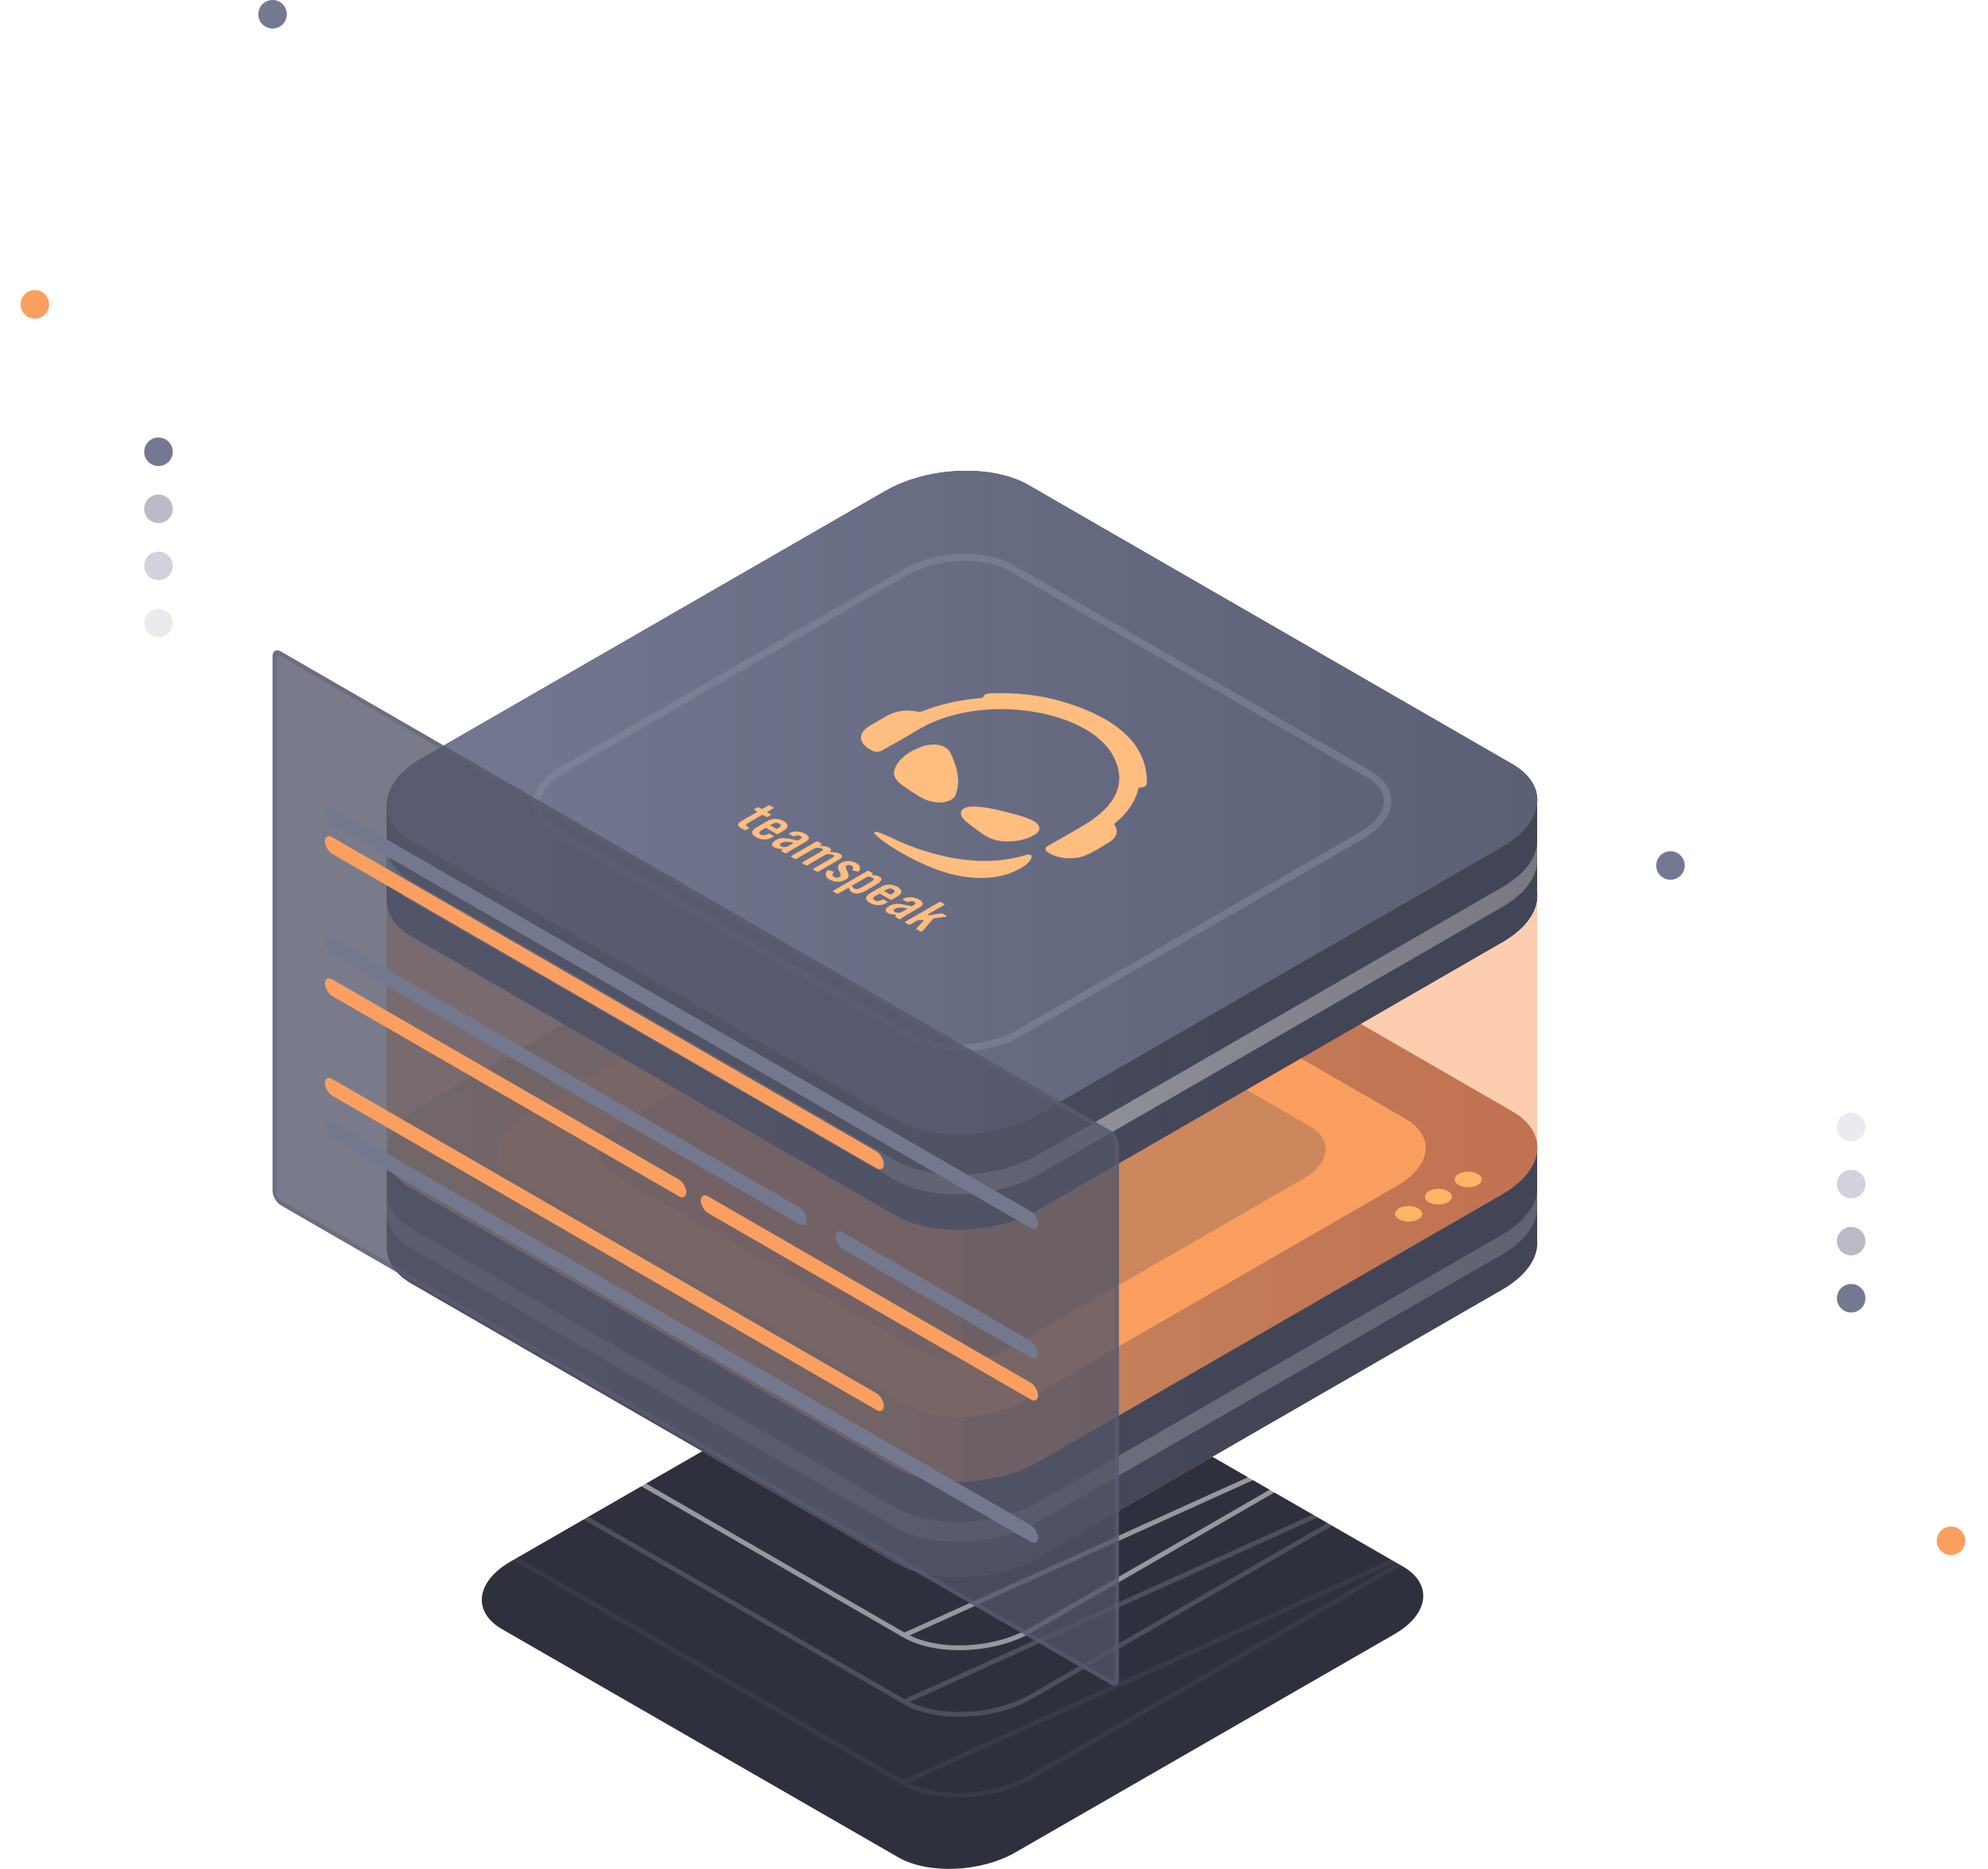<svg width="483" height="454" viewBox="0 0 483 454" fill="none" xmlns="http://www.w3.org/2000/svg">
<circle cx="38.501" cy="109.746" r="3.466" fill="#747891"/>
<circle cx="66.227" cy="3.466" r="3.466" fill="#747891"/>
<g filter="url(#filter0_d)">
<circle cx="8.466" cy="73.934" r="3.466" fill="#FB9F61"/>
</g>
<g filter="url(#filter1_d)">
<circle cx="474.018" cy="374.29" r="3.466" fill="#FB9F61"/>
</g>
<circle cx="449.758" cy="315.374" r="3.466" transform="rotate(180 449.758 315.374)" fill="#747891"/>
<circle cx="405.86" cy="210.249" r="3.466" transform="rotate(180 405.86 210.249)" fill="#747891"/>
<circle cx="38.501" cy="123.608" r="3.466" fill="#747891" fill-opacity="0.5"/>
<circle cx="449.758" cy="301.511" r="3.466" transform="rotate(180 449.758 301.511)" fill="#747891" fill-opacity="0.5"/>
<circle cx="38.501" cy="137.471" r="3.466" fill="#747891" fill-opacity="0.33"/>
<circle cx="38.501" cy="151.333" r="3.466" fill="#747891" fill-opacity="0.15"/>
<circle cx="449.758" cy="273.786" r="3.466" transform="rotate(180 449.758 273.786)" fill="#747891" fill-opacity="0.15"/>
<circle cx="449.758" cy="287.649" r="3.466" transform="rotate(180 449.758 287.649)" fill="#747891" fill-opacity="0.33"/>
<path d="M218.187 451.153L121.987 395.767C114.685 391.549 115.598 384.201 124.035 379.34L216.139 326.329C224.577 321.467 237.356 320.934 244.659 325.152L340.859 380.538C348.161 384.756 347.248 392.104 338.811 396.966L246.707 449.977C238.269 454.838 225.49 455.371 218.187 451.153Z" fill="#2E303D"/>
<path opacity="0.05" d="M219.425 433.026L219.426 433.026C223.329 435.278 228.747 436.288 234.374 436.057C239.994 435.826 245.757 434.357 250.328 431.722L351.949 373.114L219.425 433.026ZM219.425 433.026L113.26 371.809M219.425 433.026L113.26 371.809M217.141 296.051L217.14 296.051L115.519 354.659L217.141 296.051ZM217.141 296.051C221.698 293.416 227.453 291.947 233.074 291.716M217.141 296.051L233.074 291.716M113.26 371.809C113.26 371.809 113.26 371.809 113.26 371.809M113.26 371.809L113.26 371.809M113.26 371.809C109.371 369.565 107.793 366.57 108.164 363.581M113.26 371.809L108.164 363.581M108.164 363.581C108.541 360.547 110.948 357.302 115.518 354.66L108.164 363.581ZM233.074 291.716C238.7 291.485 244.126 292.495 248.043 294.747M233.074 291.716L248.043 294.747M248.043 294.747L354.208 355.964C358.097 358.208 359.675 361.203 359.304 364.192C358.927 367.226 356.52 370.471 351.95 373.113L248.043 294.747Z" stroke="white" stroke-width="1.155"/>
<path opacity="0.15" d="M219.708 413.402L219.708 413.402C223.611 415.654 229.029 416.665 234.656 416.433C240.276 416.202 246.039 414.734 250.61 412.098L352.231 353.49L219.708 413.402ZM219.708 413.402L113.542 352.186M219.708 413.402L113.542 352.186M217.423 276.427L217.422 276.428L115.801 335.036L217.423 276.427ZM217.423 276.427C221.98 273.792 227.735 272.324 233.356 272.092M217.423 276.427L233.356 272.092M113.542 352.186C113.542 352.186 113.542 352.186 113.542 352.186M113.542 352.186L113.542 352.186M113.542 352.186C109.653 349.942 108.075 346.946 108.446 343.957M113.542 352.186L108.446 343.957M108.446 343.957C108.823 340.923 111.23 337.678 115.8 335.036L108.446 343.957ZM233.356 272.092C238.982 271.861 244.408 272.871 248.325 275.124M233.356 272.092L248.325 275.124M248.325 275.124L354.49 336.34C358.379 338.584 359.957 341.58 359.586 344.569C359.209 347.603 356.802 350.848 352.232 353.49L248.325 275.124Z" stroke="white" stroke-width="1.155"/>
<path opacity="0.5" d="M219.708 397.229L219.708 397.229C223.611 399.481 229.029 400.492 234.656 400.26C240.276 400.029 246.039 398.561 250.61 395.925L352.231 337.317L219.708 397.229ZM219.708 397.229L113.542 336.013M219.708 397.229L113.542 336.013M217.423 260.254L217.422 260.254L115.801 318.862L217.423 260.254ZM217.423 260.254C221.98 257.619 227.735 256.151 233.356 255.919M217.423 260.254L233.356 255.919M113.542 336.013C113.542 336.013 113.542 336.012 113.542 336.012M113.542 336.013L113.542 336.012M113.542 336.012C109.653 333.769 108.075 330.773 108.446 327.784M113.542 336.012L108.446 327.784M108.446 327.784C108.823 324.75 111.23 321.505 115.8 318.863L108.446 327.784ZM233.356 255.919C238.982 255.688 244.408 256.698 248.325 258.951M233.356 255.919L248.325 258.951M248.325 258.951L354.49 320.167C358.379 322.411 359.957 325.407 359.586 328.396C359.209 331.43 356.802 334.674 352.232 337.317L248.325 258.951Z" stroke="white" stroke-width="1.155"/>
<path d="M373.461 301.257V279.33H316.841L249.909 240.746C240.985 235.584 225.368 236.236 215.056 242.187L150.627 279.357H93.953V302.507H94.007C93.762 305.985 95.694 309.354 99.993 311.826L217.559 379.619C226.483 384.781 242.1 384.129 252.412 378.179L364.972 313.266C370.93 309.843 373.814 305.414 373.461 301.257Z" fill="#FA802E"/>
<path d="M373.461 301.257V279.33H316.841L249.909 240.746C240.985 235.584 225.368 236.236 215.056 242.187L150.627 279.357H93.953V302.507H94.007C93.762 305.985 95.694 309.354 99.993 311.826L217.559 379.619C226.483 384.781 242.1 384.129 252.412 378.179L364.972 313.266C370.93 309.843 373.814 305.414 373.461 301.257Z" fill="url(#paint0_linear)"/>
<path d="M217.56 356.469L99.994 288.677C91.07 283.514 92.185 274.52 102.497 268.57L215.056 203.658C225.368 197.707 240.986 197.055 249.91 202.218L367.476 270.01C376.4 275.172 375.284 284.166 364.973 290.117L252.413 355.029C242.101 360.979 226.484 361.631 217.56 356.469Z" fill="#FA802E"/>
<path opacity="0.5" d="M217.56 356.469L99.994 288.677C91.07 283.514 92.185 274.52 102.497 268.57L215.056 203.658C225.368 197.707 240.986 197.055 249.91 202.218L367.476 270.01C376.4 275.172 375.284 284.166 364.973 290.117L252.413 355.029C242.101 360.979 226.484 361.631 217.56 356.469Z" fill="url(#paint1_linear)"/>
<path d="M220.716 341.497L125.977 286.883C118.767 282.726 119.692 275.471 127.991 270.689L218.675 218.384C227.001 213.602 239.571 213.059 246.754 217.216L341.492 271.83C348.702 275.988 347.777 283.242 339.479 288.024L248.794 340.329C240.469 345.111 227.899 345.627 220.716 341.497Z" fill="#FB9F61"/>
<path d="M127.991 277.754L218.675 225.449C226.974 220.667 239.571 220.123 246.754 224.281L341.492 278.895C343.261 279.927 344.54 281.123 345.356 282.454C347.451 278.623 346.226 274.547 341.492 271.803L246.754 217.189C239.544 213.032 226.974 213.548 218.675 218.357L127.991 270.662C121.733 274.276 119.665 279.275 122.114 283.297C123.202 281.313 125.161 279.384 127.991 277.754Z" fill="#FB9F61"/>
<path opacity="0.5" d="M221.505 356.468L103.939 288.676C95.015 283.514 92.866 275.96 106.442 268.569L219.002 203.657C224.063 200.723 230.429 199.093 236.633 198.794C229.259 198.468 221.206 200.098 215.057 203.657L102.497 268.569C92.186 274.52 91.07 283.514 99.994 288.676L217.56 356.468C222.104 359.077 228.362 360.191 234.783 359.892C229.804 359.675 225.124 358.533 221.505 356.468Z" fill="url(#paint2_linear)"/>
<path opacity="0.5" d="M364.972 299.925L252.412 364.81C242.1 370.761 226.483 371.413 217.559 366.25L99.993 298.458C95.694 295.986 93.762 292.616 94.007 289.138H93.953V293.948H94.007C93.762 297.426 95.694 300.795 99.993 303.267L217.559 371.06C226.483 376.222 242.1 375.57 252.412 369.62L364.972 304.708C370.93 301.284 373.787 296.828 373.461 292.698V287.889C373.814 292.046 370.93 296.475 364.972 299.925Z" fill="url(#paint3_linear)"/>
<g filter="url(#filter2_d)">
<path d="M344.565 293.513C345.844 294.247 345.844 295.442 344.565 296.203C343.286 296.937 341.191 296.937 339.913 296.203C338.634 295.469 338.634 294.274 339.913 293.513C341.219 292.779 343.286 292.779 344.565 293.513Z" fill="#FCCC6B"/>
<path d="M351.803 289.356C353.082 290.089 353.082 291.285 351.803 292.046C350.525 292.779 348.43 292.779 347.151 292.046C345.872 291.312 345.872 290.117 347.151 289.356C348.457 288.595 350.525 288.595 351.803 289.356Z" fill="#FCCC6B"/>
<path d="M359.039 285.171C360.318 285.905 360.318 287.101 359.039 287.861C357.76 288.595 355.665 288.595 354.387 287.861C353.108 287.128 353.108 285.932 354.387 285.171C355.693 284.438 357.76 284.438 359.039 285.171Z" fill="#FCCC6B"/>
</g>
<path opacity="0.5" d="M223.516 328.265L149.211 285.416C143.551 282.155 144.286 276.477 150.789 272.727L221.938 231.698C228.468 227.949 238.317 227.541 243.976 230.775L318.281 273.624C323.941 276.884 323.233 282.563 316.703 286.313L245.554 327.341C239.024 331.091 229.148 331.526 223.516 328.265Z" fill="#424556"/>
<path opacity="0.5" d="M190.731 217.705L93.952 218.14V279.357H94.007C93.762 282.835 95.694 286.204 99.993 288.677L217.558 356.469C221.857 358.941 227.68 360.055 233.72 359.892V206.022H210.974L190.731 217.705Z" fill="#FB9F61"/>
<path opacity="0.5" d="M373.46 279.357C373.487 278.949 373.487 278.514 373.46 278.107V216.89L276.056 217.325L249.881 202.245C240.957 197.082 225.34 197.734 215.028 203.685L190.704 217.705L93.952 218.14V279.357H94.007C93.762 282.835 95.694 286.204 99.993 288.676L217.558 356.469C226.483 361.631 242.1 360.979 252.412 355.029L364.971 290.117C370.331 287.019 373.188 283.134 373.46 279.357Z" fill="#FB9F61"/>
<path d="M373.46 216.89V194.963H316.84L249.909 156.353C240.984 151.19 225.367 151.842 215.055 157.793L150.627 194.963H93.952V218.113H94.007C93.762 221.591 95.694 224.96 99.993 227.432L217.558 295.225C226.483 300.387 242.1 299.735 252.412 293.785L364.971 228.873C370.93 225.476 373.814 221.02 373.46 216.89Z" fill="#312A91"/>
<path d="M217.559 272.075L99.993 204.282C91.069 199.12 92.184 190.126 102.496 184.176L215.056 119.291C225.368 113.34 240.985 112.688 249.909 117.851L367.475 185.643C376.399 190.805 375.284 199.799 364.972 205.75L252.413 270.635C242.101 276.585 226.483 277.237 217.559 272.075Z" fill="#312A91"/>
<path d="M373.46 216.89V194.963H316.84L249.909 156.353C240.984 151.19 225.367 151.842 215.055 157.793L150.627 194.963H93.952V218.113H94.007C93.762 221.591 95.694 224.96 99.993 227.432L217.558 295.225C226.483 300.387 242.1 299.735 252.412 293.785L364.971 228.873C370.93 225.476 373.814 221.02 373.46 216.89Z" fill="url(#paint4_linear)"/>
<path d="M217.559 272.075L99.993 204.282C91.069 199.12 92.184 190.126 102.496 184.176L215.056 119.291C225.368 113.34 240.985 112.688 249.909 117.851L367.475 185.643C376.399 190.805 375.284 199.799 364.972 205.75L252.413 270.635C242.101 276.585 226.483 277.237 217.559 272.075Z" fill="url(#paint5_linear)"/>
<path opacity="0.5" d="M364.971 215.532L252.412 280.444C242.1 286.394 226.483 287.046 217.558 281.884L99.993 214.091C95.694 211.619 93.762 208.25 94.007 204.772H93.952V209.581H94.007C93.762 213.059 95.694 216.428 99.993 218.901L217.558 286.693C226.483 291.856 242.1 291.203 252.412 285.253L364.971 220.341C370.93 216.917 373.787 212.461 373.46 208.331V203.522C373.814 207.652 370.93 212.108 364.971 215.532Z" fill="url(#paint6_linear)"/>
<path opacity="0.5" d="M232.959 255.419C228.605 255.419 224.442 254.549 221.314 252.756L134.384 202.625C131.228 200.805 129.486 198.251 129.486 195.398C129.486 192.056 131.935 188.714 136.234 186.214L219.491 138.257C227.354 133.719 239.298 133.257 246.154 137.197L333.084 187.328C336.24 189.148 337.982 191.702 337.982 194.555C337.982 197.925 335.533 201.267 331.234 203.739L248.005 251.696C243.706 254.169 238.21 255.419 232.959 255.419ZM222.211 251.235C228.551 254.903 239.733 254.414 247.107 250.175L330.336 202.19C334.064 200.044 336.213 197.245 336.213 194.555C336.213 192.382 334.798 190.371 332.186 188.877L245.257 138.718C238.917 135.05 227.735 135.539 220.361 139.778L137.132 187.763C133.404 189.909 131.255 192.708 131.255 195.398C131.255 197.571 132.67 199.582 135.282 201.076L222.211 251.235Z" fill="#898DA2"/>
<g clip-path="url(#clip0)" filter="url(#filter3_d)">
<g clip-path="url(#clip1)" filter="url(#filter4_d)">
<path d="M213.674 174.941C214.559 174.489 215.408 173.854 216.537 173.385C218.434 172.597 220.491 172.413 222.706 172.836C223.251 172.939 223.662 172.959 224.196 172.747C228.338 171.095 232.932 170.072 237.902 169.611C238.473 169.558 238.891 169.537 239.014 169.111C239.17 168.57 239.952 168.44 240.814 168.413C247.037 168.215 253.009 168.854 258.514 170.538C271.646 174.553 278.386 180.885 278.642 189.468C278.665 190.26 278.918 191.191 276.842 191.36C276.495 191.389 276.587 191.64 276.545 191.795C275.769 194.746 273.939 197.456 270.98 199.901C270.653 200.171 270.776 200.387 270.919 200.64C271.819 202.218 271.196 203.608 269.217 204.76C267.428 205.801 265.799 206.947 263.713 207.805C260.712 209.038 256.298 208.557 254.28 206.787C253.67 206.252 254.056 205.793 254.781 205.378C257.742 203.685 260.75 202.017 263.624 200.276C271.354 195.592 273.728 190.076 270.586 183.866C265.327 173.472 243.347 168.937 227.798 174.958C225.094 176.005 222.904 177.358 220.654 178.687C218.561 179.922 216.417 181.131 214.249 182.322C213.488 182.74 212.63 182.729 211.798 182.291C208.406 180.507 208.278 178.064 211.501 176.196C212.179 175.803 212.859 175.412 213.674 174.941Z" fill="#FFBD80"/>
<path d="M235.548 200.239C236.727 201.125 237.86 202.031 239.147 202.866C240.875 203.985 242.847 204.447 244.973 204.404C247.644 204.35 249.842 203.763 251.544 202.664C253.255 201.56 252.731 200.021 250.198 198.988C247.936 198.067 245.478 197.513 243.058 196.912C240.919 196.38 238.753 195.974 236.59 195.925C233.55 195.857 232.511 197.492 234.424 199.299C234.767 199.622 235.172 199.926 235.548 200.239Z" fill="#FFBD80"/>
<path d="M231.794 193.712L231.795 193.712C231.795 193.711 231.795 193.711 231.795 193.71C232.083 193.381 232.235 193.015 232.313 192.636C232.865 191.166 232.875 189.559 232.643 188.073C232.545 187.279 232.342 186.491 232.076 185.708C231.512 183.95 230.819 182.716 230.819 182.716L230.812 182.715C229.734 180.858 226.731 180.331 223.774 181.442C220.456 182.688 218.298 184.47 217.4 186.711C216.782 188.253 217.588 189.619 219.308 190.817C220.384 191.566 221.512 192.291 222.616 193.026C223.562 193.598 224.459 194.195 225.719 194.554C227.378 195.028 229.088 195.145 230.631 194.501C231.165 194.278 231.535 194.009 231.794 193.712Z" fill="#FFBD80"/>
<path d="M248.467 210.623C249.518 209.991 250.781 208.712 250.628 207.983C250.562 207.67 249.981 207.489 249.497 207.634C248.873 207.821 247.947 208.07 246.774 208.313L246.775 208.314C243.962 208.97 241.113 209.194 238.348 209.129C234.737 209.044 231.269 208.467 228.208 207.713C228.207 207.712 228.206 207.712 228.205 207.712C227.444 207.524 226.708 207.326 226.001 207.122C225.995 207.12 225.988 207.118 225.983 207.116C225.513 206.981 225.057 206.842 224.614 206.702C224.611 206.701 224.608 206.7 224.605 206.699C224.391 206.632 224.18 206.564 223.973 206.496C223.962 206.492 223.95 206.488 223.939 206.485C223.519 206.346 223.114 206.208 222.723 206.07C222.707 206.064 222.692 206.059 222.676 206.053C222.497 205.99 222.32 205.927 222.147 205.863C222.132 205.858 222.116 205.852 222.101 205.847C221.734 205.713 221.382 205.58 221.046 205.451C221.024 205.442 221.001 205.433 220.979 205.424C220.831 205.367 220.687 205.31 220.546 205.255C220.528 205.247 220.51 205.24 220.492 205.233C220.18 205.109 219.885 204.988 219.608 204.872C219.584 204.862 219.561 204.852 219.537 204.842C219.416 204.792 219.299 204.742 219.186 204.694C219.172 204.688 219.156 204.681 219.142 204.675C219.011 204.619 218.885 204.564 218.764 204.511C218.764 204.511 218.763 204.511 218.763 204.511C218.646 204.46 218.536 204.411 218.428 204.362C218.411 204.355 218.394 204.347 218.376 204.339C218.273 204.293 218.173 204.248 218.079 204.205C218.078 204.204 218.078 204.204 218.077 204.204C217.291 203.844 216.828 203.606 216.755 203.568C216.748 203.564 216.745 203.562 216.745 203.562L216.745 203.563C206.645 198.834 216.115 206.608 226.25 210.713L226.249 210.713C226.272 210.723 226.294 210.731 226.318 210.74C226.556 210.836 226.795 210.931 227.034 211.023C227.248 211.105 227.459 211.185 227.67 211.262C227.834 211.322 227.997 211.38 228.161 211.438C228.263 211.474 228.365 211.511 228.465 211.545C229.905 212.041 231.33 212.436 232.686 212.689C240.595 214.285 245.409 212.102 245.409 212.102C246.401 211.734 247.419 211.252 248.467 210.623Z" fill="#FFBD80"/>
<path d="M186.178 198.432L185.427 197.999C185.329 197.942 185.169 197.942 185.071 197.998L181.808 199.882C181.16 200.256 181.109 200.542 181.643 200.85C181.736 200.904 181.815 200.944 181.921 200.986C182.052 201.037 182.072 201.145 181.96 201.209L181.248 201.62C181.161 201.67 181.024 201.676 180.922 201.635C180.622 201.513 180.417 201.417 180.175 201.277C179.575 200.931 179.288 200.585 179.352 200.248C179.403 199.947 179.649 199.729 180.467 199.257L183.859 197.299C183.957 197.242 183.957 197.15 183.858 197.093L183.277 196.758C183.179 196.701 183.178 196.609 183.277 196.552L183.999 196.135C184.097 196.079 184.256 196.079 184.355 196.136L184.936 196.471C185.034 196.528 185.194 196.528 185.292 196.471L186.702 195.658C186.8 195.601 186.96 195.601 187.058 195.658L187.913 196.152C188.012 196.209 188.012 196.301 187.914 196.357L186.504 197.171C186.406 197.228 186.406 197.32 186.505 197.377L187.255 197.81C187.354 197.867 187.354 197.959 187.256 198.016L186.534 198.432C186.435 198.489 186.276 198.489 186.178 198.432Z" fill="#FFBD80"/>
<path d="M189.056 201.174C189.822 200.732 189.899 200.416 189.339 200.093C188.778 199.769 188.233 199.814 187.467 200.256L187.116 200.458L188.706 201.376L189.056 201.174ZM186.23 201.176C186.132 201.119 185.973 201.119 185.874 201.176L185.481 201.403C184.352 202.055 184.196 202.37 184.821 202.731C185.199 202.949 185.655 202.987 186.122 202.822C186.266 202.778 186.381 202.728 186.684 202.557C186.783 202.502 186.942 202.501 187.04 202.558L187.893 203.05C187.992 203.107 187.991 203.201 187.89 203.257C187.094 203.699 186.777 203.826 186.256 203.889C185.398 204.008 184.513 203.827 183.718 203.368C182.976 202.939 182.649 202.481 182.765 202.038C182.881 201.64 183.244 201.295 184.114 200.793L186.035 199.684C187.06 199.092 187.606 198.912 188.399 198.92C189.088 198.929 189.778 199.117 190.39 199.471C191.055 199.855 191.368 200.275 191.318 200.695C191.28 201.154 190.93 201.491 189.918 202.076L189.031 202.588C188.933 202.644 188.773 202.644 188.674 202.587L186.231 201.176L186.23 201.176Z" fill="#FFBD80"/>
<path d="M192.639 204.882C192.777 204.802 192.709 204.666 192.521 204.637C191.147 204.425 190.365 204.464 189.821 204.778C189.393 205.026 189.355 205.348 189.707 205.551C190.032 205.739 190.512 205.809 191.101 205.736C191.149 205.73 191.195 205.715 191.23 205.695L192.639 204.881L192.639 204.882ZM189.819 206.583C189.87 206.535 189.931 206.484 190.001 206.432C190.127 206.337 190.02 206.197 189.813 206.195C188.964 206.185 188.503 206.086 188.069 205.835C187.248 205.361 187.403 204.701 188.467 204.086C189.298 203.606 190.117 203.495 191.405 203.684C191.856 203.742 192.331 203.842 193.681 204.153C193.775 204.174 193.884 204.162 193.955 204.121L194.175 203.994C194.837 203.612 194.915 203.357 194.459 203.093C194.041 202.852 193.602 202.863 192.991 203.132C192.892 203.176 192.753 203.173 192.665 203.122L191.743 202.59C191.637 202.529 191.644 202.425 191.763 202.373C193.096 201.791 194.458 201.863 195.693 202.576C196.292 202.922 196.566 203.26 196.529 203.629C196.464 203.981 196.244 204.199 195.453 204.656L192.584 206.312C191.761 206.787 191.439 206.994 191.14 207.256C191.052 207.332 190.865 207.344 190.752 207.278L189.858 206.762C189.774 206.715 189.759 206.641 189.819 206.583Z" fill="#FFBD80"/>
<path d="M199.362 205.242C199.206 205.332 199.313 205.487 199.533 205.49C200.393 205.501 200.983 205.631 201.451 205.901C201.918 206.171 202.014 206.476 201.75 206.813C201.676 206.907 201.809 207.012 201.987 207.012C202.958 207.012 203.608 207.147 204.109 207.436C204.839 207.857 204.697 208.33 203.672 208.922L198.813 211.727C198.715 211.784 198.555 211.784 198.456 211.727L197.602 211.233C197.503 211.176 197.503 211.085 197.602 211.028L202.149 208.402C202.707 208.08 202.784 207.9 202.445 207.704C202.12 207.517 201.569 207.446 200.883 207.493C200.825 207.497 200.771 207.512 200.731 207.536L196.142 210.185C196.044 210.242 195.884 210.242 195.785 210.185L194.93 209.691C194.832 209.634 194.832 209.542 194.93 209.485L199.477 206.86C200.036 206.538 200.113 206.358 199.774 206.162C199.449 205.975 198.898 205.904 198.212 205.951C198.155 205.955 198.1 205.97 198.06 205.994L193.471 208.643C193.373 208.7 193.213 208.7 193.115 208.643L192.26 208.149C192.161 208.092 192.161 208 192.259 207.943L198.355 204.424C198.453 204.367 198.612 204.368 198.711 204.425L199.566 204.918C199.665 204.975 199.665 205.067 199.567 205.124L199.361 205.242L199.362 205.242Z" fill="#FFBD80"/>
<path d="M207.222 211.458C207.095 211.429 207.027 211.346 207.077 211.272C207.391 210.812 207.343 210.532 206.913 210.284C206.536 210.066 206.041 210.051 205.704 210.245C205.353 210.448 205.354 210.658 205.773 211.469C206.1 212.123 206.219 212.431 206.206 212.739C206.194 213.076 205.923 213.429 205.442 213.706C204.3 214.366 202.739 214.349 201.541 213.657C200.485 213.048 200.327 212.358 201.033 211.463C201.091 211.389 201.246 211.359 201.373 211.394L202.438 211.694C202.561 211.729 202.618 211.814 202.56 211.885C202.138 212.417 202.172 212.748 202.644 213.02C203.048 213.253 203.607 213.262 203.984 213.044C204.347 212.834 204.372 212.579 204.045 211.955C203.653 211.159 203.574 210.919 203.586 210.581C203.598 210.228 203.87 209.876 204.337 209.606C205.388 208.999 206.936 209.023 208.03 209.655C209.006 210.218 209.21 210.847 208.668 211.633C208.617 211.706 208.468 211.742 208.34 211.713L207.222 211.458Z" fill="#FFBD80"/>
<path d="M207.075 215.095C207.017 215.129 206.989 215.18 207.005 215.227C207.1 215.505 207.252 215.681 207.503 215.826C207.751 215.969 208.102 216.022 208.401 215.955C208.726 215.888 208.907 215.798 209.583 215.408L211.283 214.426C211.958 214.036 212.114 213.932 212.23 213.744C212.347 213.571 212.255 213.368 212.008 213.225C211.757 213.081 211.432 212.993 210.971 212.939C210.888 212.929 210.801 212.945 210.741 212.979L207.075 215.095ZM211.957 212.277L211.891 212.315C211.74 212.402 211.836 212.549 212.049 212.563C212.779 212.609 213.278 212.73 213.658 212.95C214.127 213.22 214.258 213.566 214.039 213.933C213.793 214.301 213.403 214.601 212.417 215.171L210.872 216.062C209.872 216.639 209.366 216.856 208.729 216.999C208.092 217.125 207.494 217.05 207.025 216.779C206.645 216.56 206.435 216.272 206.355 215.851C206.331 215.728 206.076 215.672 205.926 215.759L203.654 217.071C203.555 217.128 203.396 217.128 203.297 217.071L202.442 216.577C202.344 216.52 202.343 216.428 202.442 216.371L210.744 211.578C210.842 211.521 211.002 211.521 211.101 211.579L211.955 212.072C212.054 212.129 212.055 212.221 211.957 212.277Z" fill="#FFBD80"/>
<path d="M216.714 217.142C217.48 216.7 217.557 216.385 216.997 216.061C216.437 215.738 215.891 215.782 215.125 216.225L214.775 216.427L216.364 217.344L216.714 217.142ZM213.888 217.145C213.79 217.088 213.631 217.087 213.532 217.144L213.139 217.371C212.01 218.023 211.854 218.338 212.479 218.699C212.857 218.918 213.313 218.955 213.78 218.791C213.924 218.746 214.039 218.697 214.342 218.526C214.441 218.47 214.6 218.47 214.698 218.526L215.551 219.018C215.65 219.076 215.649 219.17 215.548 219.226C214.752 219.667 214.435 219.795 213.914 219.857C213.056 219.976 212.171 219.795 211.376 219.336C210.634 218.907 210.307 218.449 210.423 218.006C210.539 217.608 210.902 217.264 211.772 216.761L213.693 215.652C214.718 215.06 215.264 214.88 216.057 214.889C216.746 214.897 217.436 215.086 218.048 215.439C218.713 215.823 219.026 216.244 218.976 216.664C218.938 217.122 218.588 217.459 217.575 218.044L216.689 218.556C216.591 218.613 216.431 218.612 216.333 218.555L213.889 217.144L213.888 217.145Z" fill="#FFBD80"/>
<path d="M220.297 220.85C220.435 220.77 220.368 220.634 220.179 220.605C218.805 220.393 218.023 220.433 217.48 220.747C217.051 220.994 217.013 221.317 217.365 221.52C217.69 221.707 218.17 221.778 218.759 221.704C218.807 221.698 218.854 221.683 218.888 221.663L220.297 220.85L220.297 220.85ZM217.477 222.552C217.528 222.503 217.589 222.453 217.659 222.401C217.786 222.306 217.678 222.166 217.471 222.163C216.622 222.154 216.161 222.054 215.727 221.803C214.906 221.33 215.061 220.669 216.125 220.054C216.956 219.575 217.775 219.463 219.063 219.652C219.514 219.71 219.99 219.811 221.339 220.121C221.433 220.143 221.542 220.131 221.613 220.09L221.833 219.963C222.496 219.58 222.573 219.325 222.117 219.062C221.699 218.821 221.26 218.832 220.649 219.1C220.55 219.144 220.411 219.141 220.323 219.09L219.401 218.558C219.295 218.497 219.302 218.394 219.422 218.341C220.754 217.76 222.116 217.832 223.351 218.545C223.95 218.891 224.225 219.229 224.187 219.597C224.123 219.95 223.903 220.167 223.111 220.624L220.242 222.281C219.42 222.756 219.097 222.963 218.799 223.224C218.711 223.3 218.523 223.312 218.41 223.247L217.516 222.731C217.433 222.683 217.417 222.609 217.477 222.552Z" fill="#FFBD80"/>
<path d="M225.746 222.333L228.72 221.855C228.808 221.841 228.902 221.855 228.967 221.893L229.922 222.444C230.062 222.525 229.994 222.663 229.802 222.689L226.94 223.069C226.867 223.078 226.806 223.106 226.772 223.145L224.066 226.243C223.989 226.331 223.784 226.35 223.663 226.28L222.687 225.716C222.608 225.671 222.59 225.601 222.642 225.544L224.393 223.656C224.495 223.545 224.326 223.417 224.115 223.444L222.944 223.596C222.897 223.602 222.855 223.616 222.821 223.635L221.129 224.612C221.031 224.669 220.872 224.668 220.773 224.611L219.918 224.118C219.82 224.061 219.819 223.969 219.918 223.912L228.22 219.119C228.319 219.062 228.478 219.062 228.576 219.119L229.431 219.612C229.53 219.669 229.53 219.762 229.432 219.818L225.499 222.089C225.316 222.195 225.496 222.373 225.746 222.333Z" fill="#FFBD80"/>
</g>
</g>
<g filter="url(#filter5_b)">
<rect width="237.439" height="134.51" rx="2.31" transform="matrix(0.866 0.5 -2.20305e-08 1 66.227 157.109)" fill="#525568" fill-opacity="0.77"/>
<rect x="0.5" y="0.866" width="236.284" height="133.355" rx="1.733" transform="matrix(0.866 0.5 -2.20305e-08 1 66.293 156.859)" stroke="#5E6177" stroke-opacity="0.5" stroke-width="1.155"/>
</g>
<rect width="200.089" height="4.063" rx="2.031" transform="matrix(0.866 0.5 -2.20305e-08 1 78.935 195.231)" fill="#74788E"/>
<rect width="200.089" height="4.063" rx="2.031" transform="matrix(0.866 0.5 -2.20305e-08 1 78.935 271.476)" fill="#74788E"/>
<rect width="135.195" height="4.063" rx="2.031" transform="matrix(0.866 0.5 -2.20305e-08 1 78.935 226.718)" fill="#74788E"/>
<rect width="56.782" height="4.063" rx="2.031" transform="matrix(0.866 0.5 -2.20305e-08 1 203.042 298.371)" fill="#74788E"/>
<rect width="156.827" height="4.063" rx="2.031" transform="matrix(0.866 0.5 -2.20305e-08 1 78.935 202.341)" fill="#FB9F61"/>
<rect width="156.827" height="4.063" rx="2.031" transform="matrix(0.866 0.5 -2.20305e-08 1 78.935 261.079)" fill="#FB9F61"/>
<rect width="101.397" height="4.063" rx="2.031" transform="matrix(0.866 0.5 -2.20305e-08 1 78.935 236.874)" fill="#FB9F61"/>
<rect width="94.637" height="4.063" rx="2.031" transform="matrix(0.866 0.5 -2.20305e-08 1 170.26 289.601)" fill="#FB9F61"/>
<defs>
<filter id="filter0_d" x="0.379" y="65.847" width="16.173" height="16.173" filterUnits="userSpaceOnUse" color-interpolation-filters="sRGB">
<feFlood flood-opacity="0" result="BackgroundImageFix"/>
<feColorMatrix in="SourceAlpha" type="matrix" values="0 0 0 0 0 0 0 0 0 0 0 0 0 0 0 0 0 0 127 0"/>
<feOffset/>
<feGaussianBlur stdDeviation="2.31"/>
<feColorMatrix type="matrix" values="0 0 0 0 0.994 0 0 0 0 0.858 0 0 0 0 0.766 0 0 0 0.33 0"/>
<feBlend mode="normal" in2="BackgroundImageFix" result="effect1_dropShadow"/>
<feBlend mode="normal" in="SourceGraphic" in2="effect1_dropShadow" result="shape"/>
</filter>
<filter id="filter1_d" x="465.931" y="366.204" width="16.173" height="16.173" filterUnits="userSpaceOnUse" color-interpolation-filters="sRGB">
<feFlood flood-opacity="0" result="BackgroundImageFix"/>
<feColorMatrix in="SourceAlpha" type="matrix" values="0 0 0 0 0 0 0 0 0 0 0 0 0 0 0 0 0 0 127 0"/>
<feOffset/>
<feGaussianBlur stdDeviation="2.31"/>
<feColorMatrix type="matrix" values="0 0 0 0 0.994 0 0 0 0 0.858 0 0 0 0 0.766 0 0 0 0.33 0"/>
<feBlend mode="normal" in2="BackgroundImageFix" result="effect1_dropShadow"/>
<feBlend mode="normal" in="SourceGraphic" in2="effect1_dropShadow" result="shape"/>
</filter>
<filter id="filter2_d" x="332.022" y="277.69" width="34.907" height="25.994" filterUnits="userSpaceOnUse" color-interpolation-filters="sRGB">
<feFlood flood-opacity="0" result="BackgroundImageFix"/>
<feColorMatrix in="SourceAlpha" type="matrix" values="0 0 0 0 0 0 0 0 0 0 0 0 0 0 0 0 0 0 127 0"/>
<feOffset/>
<feGaussianBlur stdDeviation="3.466"/>
<feColorMatrix type="matrix" values="0 0 0 0 0.984 0 0 0 0 0.708 0 0 0 0 0.396 0 0 0 1 0"/>
<feBlend mode="normal" in2="BackgroundImageFix" result="effect1_dropShadow"/>
<feBlend mode="normal" in="SourceGraphic" in2="effect1_dropShadow" result="shape"/>
</filter>
<filter id="filter3_d" x="144.782" y="137.471" width="176.869" height="113.834" filterUnits="userSpaceOnUse" color-interpolation-filters="sRGB">
<feFlood flood-opacity="0" result="BackgroundImageFix"/>
<feColorMatrix in="SourceAlpha" type="matrix" values="0 0 0 0 0 0 0 0 0 0 0 0 0 0 0 0 0 0 127 0"/>
<feOffset/>
<feGaussianBlur stdDeviation="6.931"/>
<feColorMatrix type="matrix" values="0 0 0 0 0.988 0 0 0 0 0.776 0 0 0 0 0.592 0 0 0 0.33 0"/>
<feBlend mode="normal" in2="BackgroundImageFix" result="effect1_dropShadow"/>
<feBlend mode="normal" in="SourceGraphic" in2="effect1_dropShadow" result="shape"/>
</filter>
<filter id="filter4_d" x="159.999" y="147" width="146.937" height="94.977" filterUnits="userSpaceOnUse" color-interpolation-filters="sRGB">
<feFlood flood-opacity="0" result="BackgroundImageFix"/>
<feColorMatrix in="SourceAlpha" type="matrix" values="0 0 0 0 0 0 0 0 0 0 0 0 0 0 0 0 0 0 127 0"/>
<feOffset/>
<feGaussianBlur stdDeviation="6"/>
<feColorMatrix type="matrix" values="0 0 0 0 0.988 0 0 0 0 0.776 0 0 0 0 0.592 0 0 0 0.33 0"/>
<feBlend mode="normal" in2="BackgroundImageFix" result="effect1_dropShadow"/>
<feBlend mode="normal" in="SourceGraphic" in2="effect1_dropShadow" result="shape"/>
</filter>
<filter id="filter5_b" x="61.606" y="153.37" width="214.87" height="260.708" filterUnits="userSpaceOnUse" color-interpolation-filters="sRGB">
<feFlood flood-opacity="0" result="BackgroundImageFix"/>
<feGaussianBlur in="BackgroundImage" stdDeviation="2.31"/>
<feComposite in2="SourceAlpha" operator="in" result="effect1_backgroundBlur"/>
<feBlend mode="normal" in="SourceGraphic" in2="effect1_backgroundBlur" result="shape"/>
</filter>
<linearGradient id="paint0_linear" x1="32.161" y1="310.192" x2="311.707" y2="310.192" gradientUnits="userSpaceOnUse">
<stop stop-color="#54576B"/>
<stop offset="1" stop-color="#424556"/>
</linearGradient>
<linearGradient id="paint1_linear" x1="93.954" y1="279.351" x2="373.52" y2="279.351" gradientUnits="userSpaceOnUse">
<stop stop-color="#42E8E0"/>
<stop offset="0.102" stop-color="#3CCACE"/>
<stop offset="0.344" stop-color="#2F87A5"/>
<stop offset="0.564" stop-color="#255385"/>
<stop offset="0.753" stop-color="#1E2D6E"/>
<stop offset="0.905" stop-color="#1A1660"/>
<stop offset="1" stop-color="#180D5B"/>
</linearGradient>
<linearGradient id="paint2_linear" x1="93.954" y1="279.355" x2="236.638" y2="279.355" gradientUnits="userSpaceOnUse">
<stop stop-color="#42E8E0"/>
<stop offset="0.102" stop-color="#3CCACE"/>
<stop offset="0.344" stop-color="#2F87A5"/>
<stop offset="0.564" stop-color="#255385"/>
<stop offset="0.753" stop-color="#1E2D6E"/>
<stop offset="0.905" stop-color="#1A1660"/>
<stop offset="1" stop-color="#180D5B"/>
</linearGradient>
<linearGradient id="paint3_linear" x1="131.977" y1="360.589" x2="365.783" y2="207.561" gradientUnits="userSpaceOnUse">
<stop stop-color="#A8AAB4"/>
<stop offset="1" stop-color="#787A82"/>
</linearGradient>
<linearGradient id="paint4_linear" x1="32.16" y1="225.808" x2="311.706" y2="225.808" gradientUnits="userSpaceOnUse">
<stop stop-color="#5A5D72"/>
<stop offset="1" stop-color="#424556"/>
</linearGradient>
<linearGradient id="paint5_linear" x1="93.953" y1="195.232" x2="373.515" y2="195.232" gradientUnits="userSpaceOnUse">
<stop stop-color="#747891"/>
<stop offset="1" stop-color="#5C6075"/>
</linearGradient>
<linearGradient id="paint6_linear" x1="131.976" y1="276.206" x2="365.783" y2="123.177" gradientUnits="userSpaceOnUse">
<stop stop-color="white"/>
<stop offset="1" stop-color="#9E9E9E"/>
</linearGradient>
<clipPath id="clip0">
<rect width="86.108" height="86.108" fill="white" transform="matrix(0.866 0.5 -0.866 0.5 233.217 151.333)"/>
</clipPath>
<clipPath id="clip1">
<rect width="61.955" height="80" fill="white" transform="matrix(0.866 0.5 -0.866 0.5 241.281 159)"/>
</clipPath>
</defs>
</svg>
